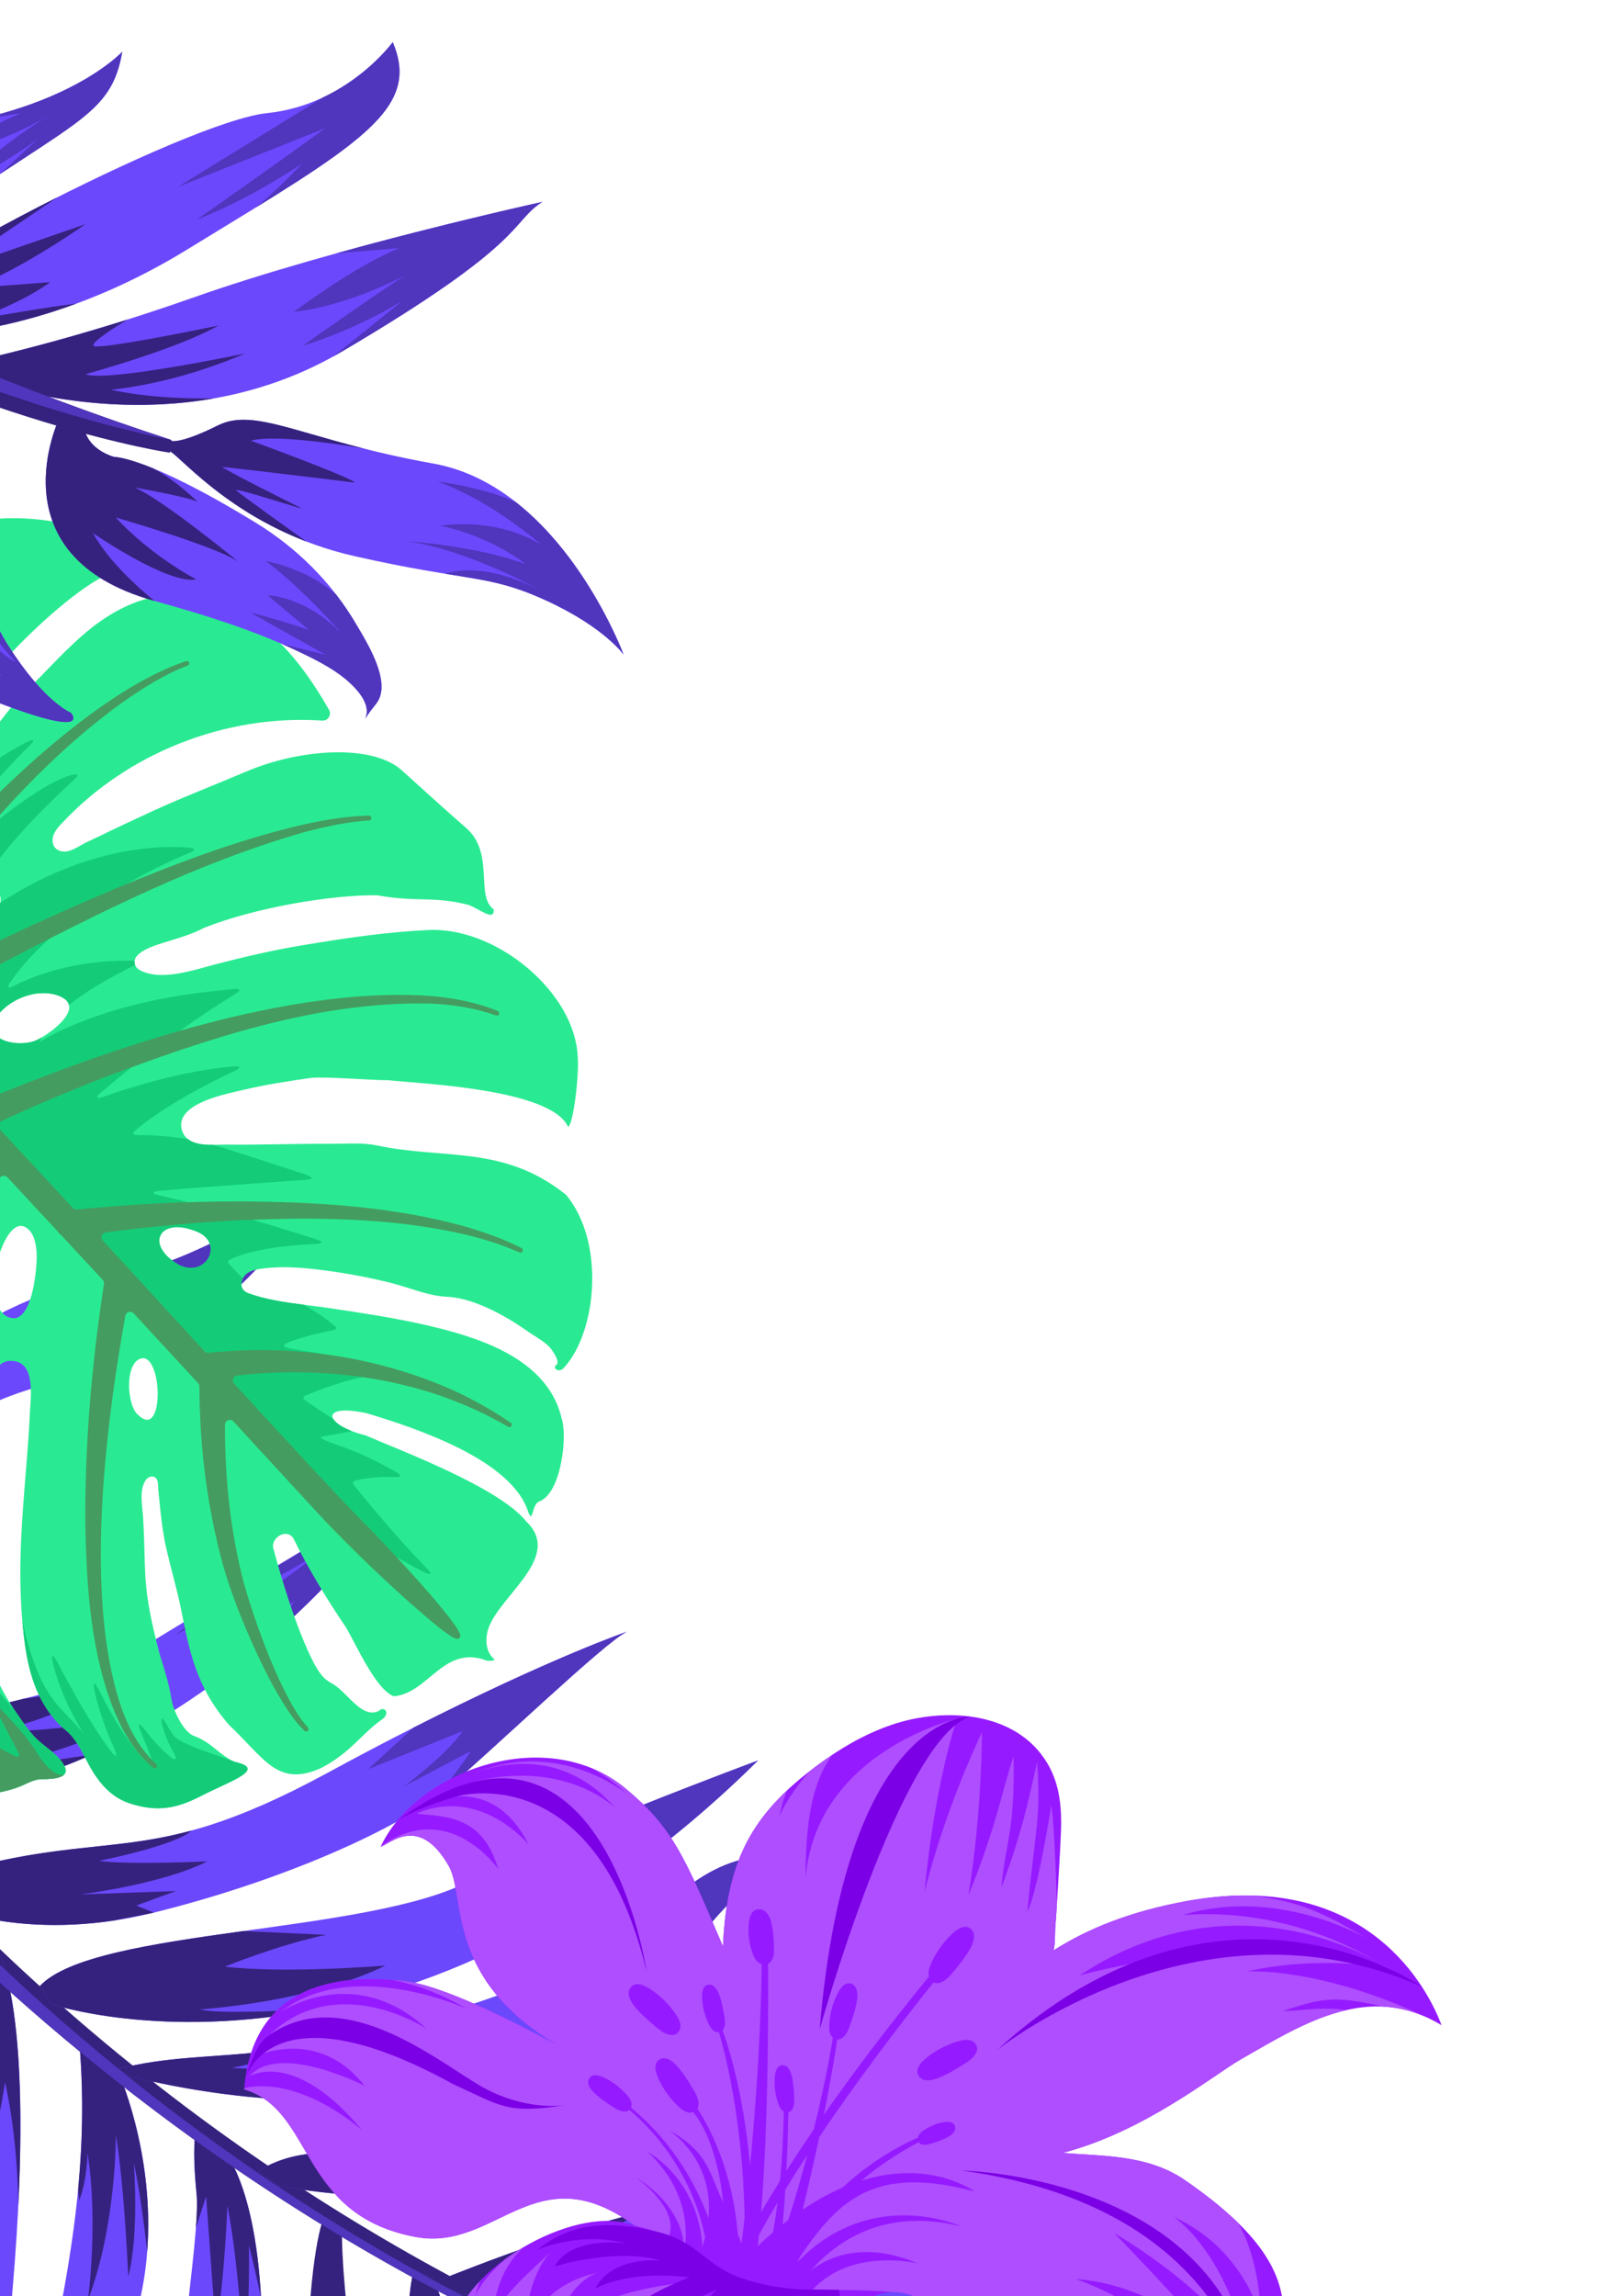 <svg width="345" height="489" viewBox="0 0 345 489" fill="none" xmlns="http://www.w3.org/2000/svg">
<g clip-path="url(#clip0_5604_1751)">
<path d="M193.319 523.538C193.319 523.538 215.214 513.713 236.901 510.074C258.589 506.435 279.371 508.191 279.371 508.191C279.371 508.191 267.735 512.039 260.498 516.4C250.549 522.393 228.116 524.303 208.513 523.969C201.095 524.079 195.207 524.147 195.207 524.147L193.319 523.538Z" fill="#6C48FC"/>
<path d="M73.7 531.69C70.851 525.53 70.281 520.66 70.281 520.66C69.73 521.95 69.607 525.988 70.084 531.49L70.081 531.5C70.745 539.033 72.54 549.301 75.937 558.975C66.764 537.92 67.086 529.149 65.897 511.586C64.825 495.655 66.819 478.669 68.569 473.363C69.833 473.101 71.634 474.694 72.862 474.506C72.428 485.598 77.142 523.43 83.201 544.089C79.293 532.698 72.122 507.581 72.419 500.402C70.835 504.544 71.443 513.704 72.76 521.984C73.68 527.829 74.953 533.235 76.054 536.116C75.134 534.602 74.36 533.118 73.704 531.697L73.7 531.69Z" fill="#35227E"/>
<path d="M221.036 528.003C221.036 528.003 69.552 511.922 -44.87 365.478C-61.209 343.95 -120.116 230.741 -120.116 230.741L-125.085 230.252L-128.777 232.52C-128.777 232.52 -86.059 322.316 -50.592 368.105C-15.126 413.893 78.638 508.868 221.246 530.402" fill="#35227E"/>
<path d="M47.109 457.34C47.109 457.34 55.252 464.564 55.825 495.408C56.553 534.652 50.601 536.13 50.081 549.629C49.562 563.129 61.259 596.4 61.259 596.4C61.259 596.4 38.377 574.594 37.052 543.249C35.727 511.904 42.845 476.987 41.858 467.153C40.871 457.319 41.676 453.564 41.676 453.564L47.109 457.34Z" fill="#6C48FC"/>
<path d="M47.109 457.341C47.109 457.341 54.182 463.627 55.606 489.464C54.762 485.463 53.776 481.022 52.996 478.189C52.996 478.189 53.341 489.421 52.033 504.841C52.033 504.841 51.109 483.35 48.424 469.661C48.424 469.661 47.923 484.585 45.975 496.341L43.896 467.719L41.721 474.41C41.952 471.34 42.029 468.861 41.858 467.153C40.871 457.32 41.676 453.564 41.676 453.564L47.109 457.341Z" fill="#35227E"/>
<path d="M-49.662 363.489C-49.662 363.489 -30.535 320.959 -10.065 304.187C10.406 287.415 34.864 301.304 67.687 253.937C61.983 253.854 41.466 270.005 22.284 272.117C3.102 274.23 -42.196 299.702 -47.475 332.182L-52.623 359.012L-49.662 363.489Z" fill="#6C48FC"/>
<path d="M22.284 272.117C41.467 270.005 61.983 253.854 67.688 253.937C52.641 275.649 39.354 284.488 27.402 289.311C31.501 286.856 35.86 283.864 37.483 281.428C37.483 281.428 28.523 285.932 18.186 286.837C29.08 280.144 35.046 277.632 38.613 274.209C38.613 274.209 29.299 277.787 18.888 277.847C18.888 277.847 29.822 273.277 33.157 270.859C33.157 270.859 21.439 272.061 8.365 275.982C13.684 273.867 18.494 272.534 22.284 272.117Z" fill="#5035BD"/>
<path d="M-13.521 291.311C-25.431 302.034 -39.224 323.108 -39.224 323.108C-30.015 309.037 -16.731 303.497 -16.731 303.497C-25.465 310.85 -32.17 323.554 -31.803 322.884C-31.552 322.424 -26.144 319.513 -22.772 317.73C-37.805 337.129 -49.662 363.489 -49.662 363.489L-52.623 359.012L-47.475 332.183C-45.657 321 -39.096 310.647 -30.49 301.794L-34.643 308.446C-28.844 299.928 -13.521 291.311 -13.521 291.311Z" fill="#35227E"/>
<path d="M-38.741 379.364C-14.545 361.738 9.047 364.107 23.661 354.916C38.275 345.725 92.57 313.388 92.57 313.388C92.57 313.388 77.534 327.084 68.16 338.821C12.995 394.799 -36.058 382.08 -36.058 382.08L-38.741 379.364Z" fill="#6C48FC"/>
<path d="M68.16 338.821C65.009 342.018 61.879 344.981 58.776 347.745L62.674 340.977L48.527 351.78L61.453 339.17L45.037 347.623L68.124 330.722L37.169 348.311L47.195 340.562C67.782 328.151 92.57 313.387 92.57 313.387C92.57 313.387 77.535 327.084 68.16 338.821Z" fill="#5035BD"/>
<path d="M-36.058 382.08L-38.741 379.364C-23.094 367.966 -7.704 364.929 5.173 361.721C13.69 360.664 23.388 358.444 23.388 358.444C13.816 365.659 -0.384 368.573 -0.384 368.573C7.74 369.108 26.408 366.228 26.408 366.228C20.272 371.413 0.476 375.966 0.476 375.966C5.492 375.756 13.414 374.614 19.663 373.605C-12.816 388.105 -36.058 382.08 -36.058 382.08Z" fill="#35227E"/>
<path d="M-13.907 405.143C-13.907 405.143 4.467 414.305 32.764 407.295C61.061 400.284 85.307 389.093 94.817 381.175C104.328 373.257 128.898 349.567 133.533 347.461C133.533 347.461 110.692 355.279 69.836 377.484C28.981 399.69 23.397 387.707 -16.832 400.864" fill="#6C48FC"/>
<path d="M94.818 381.175C94.185 381.702 93.483 382.244 92.723 382.797C95.472 379.551 98.289 375.99 100.305 372.864L86.103 380.378C86.103 380.378 95.676 373.164 98.471 368.668L78.431 376.732C78.431 376.732 83.335 372.224 88.058 367.897C117.418 352.979 133.533 347.461 133.533 347.461C128.898 349.567 104.329 373.257 94.818 381.175Z" fill="#5035BD"/>
<path d="M-13.907 405.143L-16.832 400.864C11.378 391.638 22.553 394.772 40.798 389.813L40.8 389.813C37.468 393.024 21.064 396.273 21.064 396.273C27.838 397.167 44.139 396.379 44.139 396.379C34.574 401.255 17.119 403.42 17.119 403.42L37.464 402.703L29.018 405.78L32.764 407.295L23.935 409.026C0.709 412.418 -13.907 405.143 -13.907 405.143Z" fill="#35227E"/>
<path d="M10.918 426.778C10.918 426.778 83.964 451.497 161.441 374.887C161.441 374.887 116.342 391.65 100.461 400.318C78.99 412.037 19.981 410.528 8.469 422.948L10.918 426.778Z" fill="#6C48FC"/>
<path d="M117.008 409.138L131.828 397.636L111.509 406.641L131.183 392.693L115.163 399.094L130.209 388.849L105.248 399.962L119.21 391.607L119.212 391.606C138.201 383.525 161.441 374.887 161.441 374.887C146.288 389.87 131.308 400.964 117.008 409.138Z" fill="#5035BD"/>
<path d="M10.918 426.778L8.469 422.948C14.337 416.617 32.544 413.905 51.83 411.216L69.421 412.023C59.09 414.203 47.907 418.795 47.907 418.795C60.584 420.343 82.091 418.567 82.091 418.567C65.969 426.462 42.645 427.896 42.645 427.896C46.016 428.865 59.792 428.268 68.08 427.8C34.047 434.604 10.918 426.778 10.918 426.778Z" fill="#35227E"/>
<path d="M28.143 442.206C28.143 442.206 73.714 455.012 112.396 440.362C151.077 425.712 144.132 404.637 173.597 393.981C169.704 395.389 164.649 394.724 160.573 395.42C153.345 396.654 148.151 400.109 142.812 404.777C137.665 409.277 131.837 413.023 125.82 416.244C113.69 422.737 100.534 427.103 87.309 430.755C77.153 433.559 66.79 435.608 56.332 436.877C45.801 438.154 35.249 437.861 24.947 440.657L28.143 442.206Z" fill="#6C48FC"/>
<path d="M172.547 394.301C172.573 394.316 172.599 394.33 172.624 394.345C156.147 400.605 151.395 410.245 142.789 420.067L146.803 410.868C146.803 410.868 142.151 418.202 136.79 421.435C136.79 421.435 142.724 412.838 144.886 408.398C144.886 408.398 135.139 418.667 128.495 420.386C128.495 420.386 135.701 413.763 138.625 408.166C140.061 407.084 141.462 405.958 142.812 404.777C148.151 400.11 153.345 396.654 160.573 395.42C164.293 394.786 168.824 395.279 172.547 394.301Z" fill="#5035BD"/>
<path d="M71.319 434.508L78.597 434.072L49.472 440.341C66.281 441.606 103.422 437.428 103.422 437.428C96.85 441.297 68.553 444.624 68.553 444.624C84.078 445.922 102.317 442.892 102.317 442.892C102.317 442.892 98.337 444.171 93.047 445.527C59.997 451.154 28.143 442.206 28.143 442.206L24.948 440.657C35.249 437.861 45.801 438.155 56.332 436.877C61.354 436.268 66.353 435.474 71.319 434.508Z" fill="#35227E"/>
<path d="M59.304 465.352C59.304 465.352 128.829 482.511 205.97 424.744C205.97 424.744 184.776 425.464 168.697 432.823C155.321 438.945 141.46 444.12 127.401 448.431C116.599 451.744 105.579 454.363 94.412 456.098C88.787 456.972 83.127 457.623 77.448 458.036C72.08 458.425 66.567 458.048 61.361 459.522C59.144 460.149 57.013 461.064 55.07 462.309L59.304 465.352Z" fill="#6C48FC"/>
<path d="M167.86 448.027L184.654 435.316L164.656 444.845L180.031 433.595L164.147 439.023L172.179 431.363C187.67 425.37 205.97 424.744 205.97 424.744C192.95 434.494 180.149 442.103 167.86 448.027Z" fill="#5035BD"/>
<path d="M59.304 465.352L55.07 462.309C57.013 461.064 59.144 460.149 61.361 459.522C66.567 458.048 72.081 458.426 77.449 458.036C83.126 457.624 88.787 456.972 94.412 456.098C99.439 455.317 104.434 454.347 109.395 453.226C104.592 455.791 95.484 459.623 81.505 461.453C81.505 461.453 102.469 460.575 105.341 459.367C105.341 459.367 93.256 466.483 79.844 464.68C79.844 464.68 91.598 467.478 111.281 464.055C111.281 464.055 107.227 465.479 101.838 466.901C75.889 469.44 59.304 465.352 59.304 465.352Z" fill="#35227E"/>
<path d="M92.619 485.954C92.619 485.954 128.591 471.155 146.101 469.355C163.611 467.553 171.344 464.797 188.773 468.414C206.203 472.032 215.218 475.057 231.103 470.967C231.103 470.967 226.898 478.796 193.32 480.899C193.32 480.899 154.667 480.361 123.147 486.996C118 487.301 109.515 489.048 98.347 488.538L92.619 485.954Z" fill="#6C48FC"/>
<path d="M228.139 473.47C224.031 475.951 214.551 479.569 193.319 480.898L179.356 479.232L193.967 476.165L175.784 475.806L198.612 473.809L177.94 470.34L192.047 469.106C207.394 472.392 216.243 474.793 231.103 470.967L228.139 473.47Z" fill="#5035BD"/>
<path d="M136.595 471.081C133.727 472.722 126.985 476.384 119.098 479.311C119.098 479.311 134.842 478.25 142.831 477.235L114.153 484.742L142.558 481.407C142.558 481.407 136.812 483.527 131.492 485.425C128.676 485.898 125.885 486.419 123.147 486.996C118 487.3 109.515 489.048 98.347 488.537L92.619 485.954C92.619 485.954 118.087 475.476 136.595 471.081Z" fill="#35227E"/>
<path d="M236.552 476.361C230.558 479.473 224.619 482.74 218.552 485.706C214.036 487.914 209.091 490.595 204.125 491.631C197.236 493.068 179.713 498.428 168.104 498.594C156.495 498.759 143.149 499.289 138.416 498.64C133.683 497.991 120.199 497.763 120.199 497.763L116.874 496.486C116.874 496.486 121.637 496.371 141.077 492.606C156.261 489.665 165.236 492.27 180.39 489.458C197.045 486.368 201.861 485.05 218.449 481.616C218.437 481.622 236.564 476.355 236.552 476.361Z" fill="#6C48FC"/>
<path d="M218.552 485.706C214.717 487.581 210.574 489.787 206.371 491.047L213.435 486.791L196.315 490.84L211.795 484.809L200.605 486.426L204.221 484.638C208.188 483.781 212.58 482.831 218.449 481.616C218.437 481.622 236.564 476.355 236.552 476.362C230.559 479.474 224.62 482.74 218.552 485.706Z" fill="#5035BD"/>
<path d="M118.152 496.387C120.584 496.149 126.957 495.341 141.076 492.606C149.501 490.974 156.014 491.049 162.73 490.96C158.171 491.592 149.915 492.816 143.886 494.15C143.886 494.15 165.835 492.338 173.229 494.242C173.229 494.242 148.282 498.232 137.463 497.265C137.463 497.265 144.671 498.448 158.389 498.78C149.832 498.961 141.853 499.111 138.416 498.64C133.683 497.991 120.199 497.762 120.199 497.762L118.149 496.401L118.152 496.387Z" fill="#35227E"/>
<path d="M263.962 486.96C257.968 490.072 252.029 493.338 245.961 496.304C241.445 498.512 236.501 501.193 231.535 502.229C224.646 503.667 207.122 509.027 195.513 509.192C183.905 509.357 170.559 509.887 165.826 509.238C161.092 508.589 147.609 508.361 147.609 508.361L144.284 507.084C144.284 507.084 149.046 506.969 168.487 503.205C183.671 500.263 198.98 499.54 214.133 496.728C230.788 493.638 247.411 490.375 263.999 486.941C263.986 486.947 263.974 486.953 263.962 486.96Z" fill="#6C48FC"/>
<path d="M237.36 492.299C246.249 490.56 255.129 488.777 263.999 486.941C263.986 486.946 263.974 486.953 263.962 486.959C257.968 490.072 252.029 493.339 245.962 496.304C244.402 497.067 242.789 497.883 241.143 498.672L242.743 496.708L231.468 499.031L240.826 494.599L227.67 496.927L237.36 492.299Z" fill="#5035BD"/>
<path d="M174.996 504.716C174.996 504.716 185.911 505.568 184.962 505.651C184.013 505.734 178.592 507.909 177.621 507.993C183.638 508.743 195.513 509.192 195.513 509.192C183.905 509.357 170.559 509.887 165.825 509.239C161.093 508.59 147.609 508.361 147.609 508.361L144.284 507.084C144.284 507.084 149.046 506.969 168.486 503.205L189.185 501.677L174.996 504.716Z" fill="#35227E"/>
<path d="M209.359 639.937C209.359 639.937 157.002 621.126 132.931 584.941C108.86 548.755 102.854 542.827 95.828 501.768C93.752 489.638 94.574 489.695 91.906 485.096L88.127 483.297C88.127 483.297 80.312 511.095 103.089 565.611C125.867 620.127 180.336 632.333 180.336 632.333L209.359 639.937Z" fill="#6C48FC"/>
<path d="M88.127 483.297L91.906 485.096C94.574 489.696 93.752 489.638 95.828 501.768C97.098 509.195 98.337 515.469 99.654 520.984C97.026 515.49 94.833 511.836 94.833 511.836C95.507 523.256 99.061 539.419 99.061 539.419L91.84 517.518L91.57 531.485C83.569 499.522 88.127 483.297 88.127 483.297Z" fill="#35227E"/>
<path d="M16.791 433.742L24.948 440.657C24.948 440.657 36.803 466.291 28.795 493.644C20.787 520.997 7.799 540.778 16.35 582.145C16.35 582.145 1.283 561.459 5.006 533.024C8.73 504.589 20.465 472.715 16.791 433.742Z" fill="#6C48FC"/>
<path d="M24.947 440.657C24.947 440.657 32.983 458.057 31.342 479.478C30.808 474.6 29.846 466.939 28.487 460.458C28.487 460.458 29.71 475.656 27.321 484.793C27.229 483.738 26.578 466.577 24.682 454.626C24.682 454.626 24.788 474.067 18.724 489.797C18.724 489.797 20.995 473.23 18.639 458.45C18.639 458.45 18.605 464.135 16.867 468.567L16.651 466.097C17.618 455.853 17.861 445.101 16.79 433.742L24.947 440.657Z" fill="#35227E"/>
<path d="M-0.672 415.017C-0.672 415.017 7.802 426.951 2.729 486.916C-2.344 546.882 4.146 568.517 4.146 568.517C4.146 568.517 -13.211 541.585 -18.046 492.918C-22.88 444.249 -1.674 421.871 -4.512 415.663L-0.672 415.017Z" fill="#6C48FC"/>
<path d="M-4.512 415.664L-0.672 415.017C-0.672 415.017 6.125 424.599 3.898 469.684C3.703 454.058 1.061 443.407 1.061 443.407C-0.373 453.736 -3.606 462.947 -3.606 462.947L-4.094 436.312L-10.871 469.003C-11.032 455.412 -10.869 441.9 -10.869 441.9C-12.809 446.264 -15.878 455.683 -17.522 460.868C-13.685 433.966 -2.392 420.3 -4.512 415.664Z" fill="#35227E"/>
<path d="M-19.308 401.605C-19.308 401.605 -18.614 427.805 -36.578 457.144C-54.542 486.483 -50.104 558.268 -46.596 561.365C-46.596 561.365 -64.462 527.763 -56.59 472.786C-48.717 417.809 -22.822 398.536 -22.822 398.536L-19.308 401.605Z" fill="#6C48FC"/>
<path d="M216.525 528.682L217.165 529.42C213.29 528.901 209.459 528.328 205.663 527.713C71.804 501.913 -16.435 412.203 -50.593 368.105C-86.059 322.316 -128.778 232.521 -128.778 232.521L-125.085 230.253C-13.554 506.225 216.525 528.682 216.525 528.682Z" fill="#5035BD"/>
</g>
<path d="M-49.66 249.948C-49.415 250.085 -49.145 250.174 -48.863 250.196C-47.096 250.331 -45.481 247.943 -44.525 246.735C-43.549 245.5 -42.722 244.164 -41.774 242.911C-40.79 241.611 -39.79 240.282 -39.269 238.737C-38.748 237.192 -38.781 235.366 -39.758 234.061C-40.773 232.707 -42.213 231.931 -43.665 232.936C-45.907 234.488 -47.892 237.14 -49.251 239.476C-50.576 241.751 -51.404 244.387 -51.165 247.008C-51.101 247.72 -50.952 248.44 -50.578 249.049C-50.353 249.417 -50.034 249.738 -49.66 249.948ZM4.049 280.396C7.268 278.532 7.955 269.069 7.797 266.719C7.681 264.993 7.332 262.886 5.937 261.694C3.398 259.523 1.28 263.464 0.444 265.509C-1.055 269.172 -2.017 273.287 -0.864 277.073C-0.459 278.403 0.276 279.733 1.519 280.357C2.499 280.849 3.336 280.809 4.049 280.396ZM29.436 301.319C34.892 306.65 34.681 289.362 30.473 289.22C26.444 289.502 26.91 299.387 29.436 301.319ZM38.186 269.408C44.147 272.26 48.065 264.183 41.34 262.062C33.88 259.242 30.73 265.156 38.186 269.408ZM4.453 222.158C5.421 222.145 6.37 222.006 7.184 221.74C9.745 220.901 18.365 214.859 13.038 212.284C8.712 210.191 2.574 212.401 -0.305 215.975C-3.677 220.163 0.535 222.205 4.453 222.158ZM0.096 191.047C-2.126 184.234 -15.734 190.809 -15.804 196.57C-13.926 204.663 0.952 197.264 0.096 191.047ZM-107.514 331.992C-109.481 327.614 -111.715 322.744 -112.087 317.89C-112.51 312.358 -109.772 306.658 -107.426 301.828C-103.483 293.707 -99.089 285.81 -94.394 278.1C-92.136 274.39 -89.807 270.725 -87.539 267.026C-86.368 265.116 -85.199 263.204 -84.038 261.288C-83.122 259.775 -81.194 257.629 -80.817 255.913C-79.63 250.496 -84.563 254.734 -86.307 256.402C-90.842 260.738 -94.832 265.671 -98.773 270.54C-101.623 274.059 -105.01 277.406 -106.89 281.586C-108.802 285.838 -109.827 290.421 -111.667 294.702C-113.183 298.23 -114.914 301.639 -116.236 305.254C-117.742 308.427 -117.093 315.864 -120.618 317.006C-121.479 317.129 -121.149 316.391 -121.314 315.9C-121.477 315.408 -122.009 314.958 -125.203 312.337C-127.097 310.784 -128.725 308.566 -130.225 306.642C-131.711 304.737 -133.082 302.74 -134.294 300.65C-136.51 296.828 -138.2 292.675 -139.021 288.324C-140.822 278.77 -137.873 269.674 -132.053 262.055C-128.345 257.2 -123.584 253.339 -118.925 249.441C-114.479 245.721 -109.932 242.124 -105.401 238.509C-102.994 236.589 -100.586 234.667 -98.22 232.696C-92.879 229.158 -95.839 223.838 -102.642 226.554C-113.038 230.611 -121.706 238.575 -130.28 248.052C-135.276 252.801 -142.524 262.997 -143.547 264.43C-145.672 267.43 -148.295 272.111 -148.788 265.494C-151.122 260.233 -151.856 254.49 -152.425 248.816C-152.687 246.195 -153.043 243.614 -152.843 240.978C-152.662 238.589 -152.198 236.228 -151.597 233.911C-150.454 229.498 -148.761 225.26 -147.483 220.889C-146.578 217.793 -145.557 214.009 -146.989 210.91C-147.002 210.883 -147.014 210.857 -147.026 210.831C-147.928 208.211 -148.543 205.631 -147.273 200.349C-146.004 195.067 -141.623 191.177 -137.118 187.328C-132.615 183.479 -123.893 173.857 -120.986 171.195C-113.803 164.847 -103.759 164.443 -94.861 166.704C-89.091 168.169 -83.585 170.617 -78.561 173.802C-73.506 177.008 -69.482 181.24 -64.872 184.965C-61.434 187.743 -59.794 189.208 -56.13 191.651C-53.945 193.107 -51.395 192.743 -50.383 190.276C-49.901 188.871 -50.569 188.168 -51.387 187.045C-55.146 181.879 -58.843 176.664 -62.215 171.235C-65.169 166.479 -68.742 161.238 -70.032 155.719C-71.775 148.26 -69.964 138.839 -64.157 133.509C-59.176 128.937 -55.261 123.357 -50.195 118.853C-45.414 114.602 -39.667 111.038 -33.089 110.886C-30.032 110.815 -25.673 112.296 -22.477 111.32C-21.679 111.076 -21.423 111.419 -21.904 112.102C-25.628 117.389 -37.045 133.912 -36.675 142.493C-32.715 156.412 -21.399 123.638 -19.603 120.177C-13.722 108.071 9.287 108.851 19.87 113.461C24.005 115.058 26.79 118.497 27.772 119.316C27.965 119.476 28.16 119.589 28.349 119.668C28.756 119.836 28.761 120.417 28.361 120.601C27.604 120.949 26.487 121.372 24.865 121.814C16.97 122.447 -15.125 153.617 -9.572 160.59C-5.131 162.358 1.398 151.057 4.597 148.062C9.681 143.3 14.205 137.822 19.73 133.523C24 130.202 28.969 127.605 34.329 126.885C42.397 125.802 50.602 129.129 56.842 134.356C62.333 138.957 66.492 144.913 70.067 151.147C70.676 152.21 69.852 153.533 68.629 153.45C48.099 152.067 27.07 160.328 13.069 175.431C12.419 176.132 11.771 176.868 11.425 177.759C11.08 178.651 11.092 179.74 11.693 180.483C12.35 181.294 13.547 181.493 14.559 181.24C15.959 180.89 17.267 179.89 18.582 179.289C20.188 178.555 21.77 177.759 23.366 177C26.555 175.481 29.751 173.978 32.964 172.51C39.406 169.568 45.998 167.052 52.504 164.276C63.364 159.642 78.571 158.312 85.221 163.742C86.244 164.603 94.474 172.178 99.183 176.231C105.455 181.61 101.147 190.765 105.119 193.634C105.424 196.407 101.996 193.485 99.757 192.692C92.127 190.754 88.966 192.196 80.265 190.645C70.51 190.54 54.276 193.275 43.413 197.605C40.562 199.129 37.456 199.91 34.396 200.884C32.723 201.417 27.724 202.971 28.788 205.54C28.984 206.013 29.377 206.379 29.83 206.619C34.36 209.023 41.417 206.514 45.964 205.331C52.038 203.752 57.992 202.369 64.174 201.333C74.206 199.653 82.64 198.424 91.976 198.015C106.46 197.875 122.334 211.61 123.014 224.794C123.431 228.695 122.044 239.751 120.967 239.944C117.332 231.93 90.111 230.804 82.641 230.034C78.546 230.035 69.702 229.216 66.18 229.544C61.37 230.236 56.568 230.962 51.836 232.089C48.319 232.927 37.881 234.842 38.612 240.065C38.685 240.588 38.853 241.096 39.121 241.552C40.796 244.404 45.395 243.715 48.211 243.745C51.88 243.785 55.55 243.725 59.218 243.67C63.025 243.614 66.832 243.549 70.64 243.566C73.705 243.581 77.211 243.279 80.225 243.917C94.763 246.994 107.208 243.762 120.557 254.437C128.905 264.525 127.102 283.471 120.188 291.168C119.436 292.057 118.773 291.867 118.332 291.525C118.057 291.31 118.126 290.903 118.422 290.717C118.996 290.355 118.869 289.357 117.404 287.319C116.352 285.856 113.906 284.595 112.435 283.556C110.7 282.331 108.913 281.175 107.051 280.153C103.505 278.207 99.23 276.332 95.125 276.143C91.062 275.955 86.986 274.109 82.996 273.13C78.536 272.035 74.016 271.181 69.464 270.573C65.205 270.003 60.739 269.581 56.446 270.076C54.596 270.29 52.362 270.55 51.585 272.541C51.381 273.064 51.316 273.661 51.523 274.182C51.759 274.777 52.318 275.195 52.919 275.412C58.301 277.356 64.732 277.753 70.377 278.599C77.1 279.607 83.836 280.604 90.468 282.12C101.126 284.557 115.26 288.751 119.137 300.366C119.345 300.989 119.517 301.623 119.657 302.264C120.818 305.686 119.608 317.859 114.905 319.707C113.223 320.214 113.545 324.574 112.531 322.083C109.114 310.885 88.636 304.132 78.26 300.994C67.915 298.676 68.825 303.426 77.85 305.662C84.676 308.659 106.286 316.678 112.08 324.008C120.343 331.887 104.989 340.576 103.728 347.838C102.991 351.851 105.325 353.366 105.325 353.366C105.325 353.366 105.325 353.775 103.728 353.652C94.462 350.099 91.368 360.544 83.869 361.229C80.015 359.776 75.935 350.344 73.632 346.487C69.658 340.624 65.425 333.689 62.7 328.019C61.479 325.068 57.247 327.388 58.319 330.108C59.909 336.074 63.203 347.114 66.794 354.062C69.129 358.361 69.947 357.788 71.79 359.221C74.668 361.492 77.314 365.854 80.634 364.38C81.79 363.163 83.172 364.739 81.494 366.059C77.295 368.897 74.65 373.271 68.473 376.459C59.092 380.777 56.246 374.319 48.778 367.329C41.738 359.236 40.307 351.508 38.541 342.597C37.666 338.344 36.434 334.168 35.456 329.939C34.823 327.203 34.451 324.415 34.15 321.625C33.995 320.192 33.86 318.757 33.719 317.322C33.621 316.333 33.853 314.667 32.578 314.453C31.984 314.354 31.401 314.671 31.058 315.165C29.547 317.344 30.333 320.703 30.475 323.147C31.192 335.545 30.078 337.442 34.036 352.342C36.862 361.227 36.166 361.105 36.903 363.397C37.64 365.69 39.483 369.089 41.408 369.703C45.171 371.101 46.873 373.901 50.007 375.19C56.936 376.725 49.203 379.201 43.005 382.355C37.886 385.017 33.669 386.041 27.526 383.993C23.046 382.5 20.405 378.738 18.37 374.746C17.444 372.929 16.495 371.118 15.157 369.563C14.321 368.592 13.238 367.908 12.364 366.962C11.396 365.913 10.521 364.78 9.749 363.581C6.847 359.075 5.715 353.764 5.093 348.511C4.446 343.035 4.24 337.551 4.358 332.02C4.572 321.986 5.768 312.03 6.315 302.019C6.319 298.623 8.134 289.73 2.248 289.795C-1.592 289.837 -2.037 295.085 -2.715 297.865C-3.767 302.177 -4.379 306.586 -4.777 311.002C-5.325 317.098 -4.73 322.831 -4.411 328.879C-3.921 338.158 -4.515 347.895 -0.996 356.688C0.148 359.544 1.736 362.192 3.481 364.718C4.807 366.637 6.12 368.665 7.796 370.3C9.642 372.101 12.813 373.895 13.843 376.351C14.959 379.013 9.971 378.869 8.568 378.875C5.661 379.244 5.252 380.718 -0.726 381.782C-25.465 382.428 -33.423 362.349 -32.459 341.614C-33.823 326.567 -33.006 306.372 -30.534 291.372C-30.296 288.815 -27.208 282.306 -30.97 280.854C-31.95 280.476 -33.062 280.736 -33.857 281.424C-37.049 284.184 -37.133 289.832 -38.274 293.625C-40.816 302.074 -41.577 311.062 -43.103 319.709C-44.108 325.412 -43.654 331.221 -42.533 336.864C-41.301 343.06 -40.432 349.448 -39.666 355.766C-39.365 358.255 -39.435 361.109 -38.626 363.488C-38.075 365.105 -37.155 366.572 -36.516 368.153C-35.867 369.763 -35.537 371.682 -37.864 371.669C-45.027 369.371 -52.512 368.562 -62.801 363.111C-65.438 361.713 -67.674 359.759 -69.152 357.137C-70.476 354.787 -71.109 351.96 -71.726 349.349C-72.981 344.035 -73.482 338.545 -73.224 333.091C-72.99 328.16 -71.918 323.377 -70.99 318.561C-68.45 305.407 -65.599 298.104 -60.877 284.289C-59.715 280.887 -58.155 277.619 -57.049 274.203C-56.598 272.811 -55.844 269.814 -58.092 269.55C-58.636 269.487 -59.191 269.635 -59.649 269.935C-60.571 270.539 -61.062 271.5 -61.538 272.44C-64.029 277.355 -66.536 282.262 -69.01 287.185C-70.11 289.373 -70.921 291.811 -71.909 294.083C-73.007 296.606 -74.09 299.137 -75.156 301.674C-77.351 306.898 -79.139 312.395 -79.3 318.06C-79.393 321.32 -78.941 324.565 -78.996 327.825C-79.052 331.12 -79.081 334.371 -78.895 337.673C-78.528 344.201 -77.865 350.818 -76.271 357.173C-86.35 352.823 -101.983 346.686 -107.514 331.992Z" fill="#29EA92"/>
<path d="M-32.459 341.614C-32.657 339.429 -32.808 337.133 -32.916 334.763C-32.862 335.46 -31.394 354.224 -27.408 360.755C-23.346 367.409 -22.835 367.59 -22.835 367.59C-22.835 367.59 -27.615 358.995 -28.306 346.589C-28.445 344.082 -27.952 344.005 -27.297 346.429C-25.679 352.415 -23.294 357.953 -21.133 362.275C-19.158 366.226 -18.724 366.048 -20.186 361.88C-21.48 358.188 -22.547 353.923 -22.44 350.076C-22.397 348.501 -21.974 348.427 -21.439 349.909C-18.477 358.107 -16.811 364.386 -6.735 371.057C-5.704 371.74 -5.386 371.436 -6.006 370.365C-8.857 365.432 -10.525 360.379 -11.416 357.052C-11.994 354.898 -11.562 354.722 -10.471 356.668C-9.26 358.825 -7.533 361.673 -5.57 364.221C-3.661 366.698 -3.273 366.448 -4.704 363.667C-10.107 353.173 -11.507 348.222 -11.164 340.747C-11.081 338.929 -10.624 338.88 -10.152 340.638C-7.777 349.491 -4.141 356.184 3.156 364.241C3.158 364.243 3.159 364.244 3.161 364.246C3.267 364.403 3.372 364.561 3.481 364.718C4.806 366.637 6.12 368.666 7.797 370.3C9.643 372.101 12.813 373.895 13.843 376.351C14.959 379.013 9.971 378.869 8.568 378.875C5.661 379.243 5.252 380.718 -0.726 381.782C-25.465 382.428 -33.423 362.349 -32.459 341.614Z" fill="#14CC78"/>
<path d="M15.157 369.563C14.322 368.592 13.238 367.908 12.364 366.962C11.397 365.914 10.521 364.78 9.749 363.581C6.847 359.075 5.714 353.764 5.093 348.511C4.96 347.379 4.849 346.246 4.752 345.113C4.865 345.686 6.411 353.362 9.322 358.767C12.346 364.384 15.976 366.285 18.309 370.001C14.06 363.416 12.155 357.783 11.316 354.4C10.775 352.216 11.219 352.048 12.271 354.038C15.724 360.567 19.572 367.517 23.269 372.48C24.836 374.582 25.234 374.352 24.154 371.964C22.06 367.335 20.861 363.233 20.197 360.411C19.649 358.077 20.088 357.919 21.159 360.063C23.356 364.463 27.385 371.762 31.576 375.461C32.434 376.22 32.798 375.967 32.4 374.894C31.66 372.891 30.792 370.756 30.018 368.913C29.159 366.87 29.555 366.638 30.9 368.399C32.387 370.346 34.299 372.556 36.332 374.152C37.379 374.974 37.745 374.654 37.095 373.493C34.713 369.244 34.383 366.545 34.383 366.545C34.192 364.282 36.395 369.25 37.289 369.914C38.618 370.901 40.144 371.583 41.675 372.191C44.425 373.282 47.27 374.064 50.006 375.19C56.936 376.725 49.203 379.201 43.005 382.355C37.886 385.017 33.669 386.041 27.527 383.993C23.046 382.5 20.405 378.738 18.37 374.745C17.444 372.929 16.495 371.118 15.157 369.563Z" fill="#14CC78"/>
<path d="M38.186 269.408C44.146 272.26 48.064 264.183 41.34 262.062C33.88 259.242 30.73 265.156 38.186 269.408ZM31.617 277.992C24.761 270.331 5.14 247.894 1.395 244.149C-2.35 240.404 -27.559 213.184 -35.481 204.859C-41.787 198.233 -47.963 191.779 -50.224 189.419C-50.214 188.533 -50.754 187.914 -51.387 187.044C-55.146 181.879 -58.843 176.664 -62.215 171.235C-65.17 166.478 -68.743 161.238 -70.032 155.718C-70.35 154.359 -70.548 152.935 -70.627 151.482C-69.522 145.223 -66.341 140.52 -64.332 138.069C-63.503 137.057 -63.093 137.269 -63.442 138.53C-64.533 142.471 -65.707 151.11 -60.238 162.669C-60.238 162.669 -62.685 141.39 -59.83 142.645C-58.679 143.211 -61.8 148.911 -56.238 159.123C-55.735 160.046 -55.292 159.931 -55.272 158.88C-55.126 151.148 -54.989 147.753 -51.498 142.484C-50.667 141.231 -50.272 141.393 -50.563 142.868C-51.507 147.645 -51.343 153.727 -50.984 158.355C-50.753 161.348 -50.296 161.353 -49.962 158.37C-49.591 155.058 -48.778 151.006 -47.051 147.246C-46.355 145.732 -45.908 145.855 -46.072 147.513C-46.698 153.835 -45.689 163.41 -45.107 168.063C-44.927 169.501 -44.471 169.531 -44.1 168.13C-43.346 165.277 -41.906 160.569 -39.677 156.195C-38.699 154.277 -38.292 154.422 -38.713 156.533C-40.429 165.133 -39.131 177.742 -39.131 177.742C-39.131 177.742 -40.228 164.078 -22.441 147.017C-20.093 144.764 -19.751 145.069 -21.673 147.695C-27.77 156.027 -31.228 164.589 -32.797 169.135C-33.377 170.817 -32.975 171.034 -31.903 169.613C-29.729 166.731 -25.502 161.809 -18.162 155.591C-16.277 153.995 -15.943 154.306 -17.414 156.291C-27.31 169.644 -29.38 176.141 -29.698 178.921C-29.824 180.023 -29.405 180.185 -28.769 179.276C-27.472 177.422 -24.335 173.766 -17.114 168.361C-15.674 167.282 -15.338 167.602 -16.384 169.066C-18.176 171.576 -20.695 175.542 -22.361 180.01C-22.777 181.126 -22.392 181.381 -21.525 180.564C-16.727 176.039 -8.04 165.089 5.623 158.071C7.342 157.188 7.602 157.553 6.218 158.901C-2.074 166.981 -7.826 174.582 -10.416 181.937C-10.808 183.052 -10.447 183.298 -9.584 182.49C-4.389 177.631 8.64 166.583 15.523 164.963C16.628 164.703 16.836 165.078 15.996 165.84C12.339 169.156 1.294 179.522 -3.76 188.174C-8.545 187.763 -15.753 192.38 -15.804 196.569C-14.043 204.156 -0.86 198.13 0.078 192.224C18.943 179.891 35.009 180.028 40.431 180.525C41.557 180.628 41.625 181.07 40.583 181.507C34.211 184.176 12.597 194.06 2.098 209.279C1.465 210.197 1.769 210.537 2.76 210.025C6.472 208.108 15.678 204.216 28.667 204.6C28.643 204.763 28.635 204.93 28.662 205.103C28.684 205.238 28.726 205.366 28.779 205.491C22.081 208.842 17.688 211.577 14.689 214.02C14.533 213.359 14.026 212.761 13.038 212.284C8.711 210.191 2.574 212.401 -0.305 215.975C-3.678 220.163 0.535 222.205 4.453 222.157C5.42 222.145 6.37 222.006 7.184 221.74C7.606 221.601 8.195 221.319 8.858 220.937C8.672 221.296 8.497 221.656 8.331 222.019C10.314 220.543 17.236 217.058 26.786 214.458C35.339 212.129 43.761 211.137 49.993 210.608C51.171 210.508 51.31 210.94 50.301 211.557C37.209 219.565 25.971 228.829 21.461 232.695C20.311 233.681 20.543 234.075 21.97 233.568C27.034 231.769 38.645 228.014 49.682 227.089C51.279 226.955 51.394 227.388 49.944 228.069C37.127 234.09 30.976 238.891 28.755 240.787C28.189 241.27 28.338 241.675 29.081 241.688C31.195 241.728 35.152 241.741 40.033 242.589C41.388 243.651 43.435 243.809 45.363 243.796C49.436 244.958 60.445 248.593 65.383 250.234C66.737 250.684 66.682 251.133 65.259 251.233C58.684 251.694 41.308 252.927 34.094 253.574C32.289 253.736 32.26 254.195 34.029 254.586C46.388 257.315 61.22 261.94 67.365 263.915C68.881 264.403 68.822 264.856 67.23 264.918C62.652 265.097 53.95 265.768 48.88 268.285C48.527 268.459 48.464 268.823 48.736 269.108C49.691 270.11 50.614 271.189 51.732 272.22C51.679 272.322 51.629 272.428 51.585 272.541C51.381 273.064 51.316 273.661 51.523 274.182C51.759 274.776 52.318 275.195 52.919 275.412C56.533 276.718 60.621 277.325 64.625 277.839C67.891 279.632 70.174 281.407 71.291 282.353C71.737 282.73 71.632 283.131 71.058 283.246C68.881 283.68 63.748 284.784 61.035 286.024C60.303 286.359 60.337 286.779 61.114 286.99C64.783 287.987 74.998 288.47 79.887 292.07C80.54 292.551 80.396 292.96 79.586 292.996C74.905 293.201 67.336 296.236 64.998 297.217C64.554 297.404 64.499 297.799 64.88 298.094C66.517 299.367 70.985 302.18 70.985 302.18C71.456 302.984 72.799 303.932 74.935 304.755L68.23 306.023C69.865 307.658 74.111 307.538 84.554 313.583C85.565 314.168 85.441 314.591 84.274 314.545C79.868 314.37 76.868 314.99 75.561 315.34C75.143 315.452 75.026 315.821 75.296 316.158C77.202 318.529 84.489 327.494 90.883 333.954C92.089 335.172 91.823 335.545 90.29 334.78C81.256 330.271 76.455 325.914 76.455 325.914C76.455 325.914 64.434 315.234 55.599 305.058C46.763 294.881 38.475 285.654 31.617 277.992Z" fill="#14CC78"/>
<path d="M-21.685 371.166C-22.029 369.502 -22.483 367.398 -22.856 365.684C-23.204 364.089 -22.782 363.914 -21.918 365.3C-20.457 367.645 -18.064 371.209 -14.954 374.884C-14.252 375.715 -13.844 375.516 -14.057 374.449C-14.29 373.282 -14.49 371.962 -14.639 370.868C-14.803 369.665 -14.383 369.5 -13.704 370.507C-12.707 371.986 -11.106 374.144 -8.926 376.41C-8.179 377.188 -7.788 376.968 -8.055 375.923C-8.279 375.049 -8.428 374.224 -8.526 373.549C-8.659 372.634 -8.264 372.445 -7.639 373.125C-6.57 374.289 -4.704 376.044 -2.064 377.53C-1.203 378.014 -0.876 377.696 -1.356 376.833C-2.761 374.31 -3.669 371.985 -4.178 370.495C-4.488 369.589 -4.124 369.335 -3.371 369.927C-1.997 371.009 0.356 372.674 3.246 373.973C3.981 374.303 4.286 373.979 3.915 373.263L-0.512 364.72C-1.398 363.011 -1.029 362.744 0.314 364.123C2.558 366.429 5.909 370.094 7.98 373.41C11.318 378.754 13.603 377.948 13.603 377.948C12.529 378.945 9.593 378.87 8.569 378.875C5.661 379.244 5.252 380.718 -0.726 381.782C-7.212 381.952 -12.542 380.694 -16.863 378.376C-17.007 378.299 -17.15 378.22 -17.292 378.14C-24.782 373.933 -29.15 366.47 -31.167 357.721C-31.167 357.721 -28.722 365.326 -22.556 371.632C-21.893 372.311 -21.494 372.095 -21.685 371.166Z" fill="#459C60"/>
<path d="M11.114 211.65C10.068 211.443 8.968 211.425 7.869 211.565C10.855 209.277 11.568 209.779 14.039 209.127C13.371 209.796 12.332 210.608 11.114 211.65Z" fill="#14CC78"/>
<path d="M87.551 341.535C96.817 349.738 97.373 349.227 97.82 348.817C97.954 348.694 98.031 348.517 98.035 348.319C98.083 346.023 82.701 329.432 76.127 322.858C72.283 319.014 62.229 308.11 49.868 294.641C49.301 294.022 49.669 293.019 50.503 292.921C51.07 292.854 51.658 292.791 52.271 292.73C60.455 291.919 68.759 292.084 76.95 293.222C88.409 294.835 98.935 298.41 108.235 303.848C108.475 303.989 108.783 303.913 108.931 303.678C109.079 303.443 109.017 303.136 108.784 302.977C103.976 299.723 98.95 297.01 93.849 294.914C78.486 288.637 61.421 286.289 44.422 288.089C44.099 288.123 43.78 288.004 43.56 287.764C42.953 287.102 42.342 286.436 41.727 285.765C37.212 280.842 32.504 275.708 27.787 270.573C27.59 270.242 27.328 269.964 27.026 269.745C25.31 267.877 23.594 266.012 21.887 264.157C21.322 263.544 21.682 262.55 22.508 262.441C23.952 262.25 25.477 262.06 27.109 261.865C35.149 260.913 43.248 260.231 51.175 259.838C65.795 259.229 82.935 259.12 99.201 262.927C103.561 263.984 107.294 265.221 110.614 266.709C110.869 266.823 111.169 266.713 111.289 266.461C111.41 266.209 111.307 265.905 111.058 265.78C107.749 264.097 104.009 262.651 99.618 261.357C83.293 256.683 65.925 255.942 51.083 255.833C38.924 255.859 27.549 256.433 16.375 257.572C16.053 257.605 15.734 257.483 15.514 257.245C10.774 252.112 6.196 247.175 1.978 242.662C1.774 242.326 1.5 242.042 1.186 241.816C0.576 241.164 -0.028 240.519 -0.621 239.887C-0.778 239.72 -0.934 239.554 -1.09 239.387C5.949 236.073 13.457 232.856 21.746 229.606C43.913 221.273 67.567 213.182 91.587 213.709C96.994 213.954 101.59 214.787 105.637 216.254C105.9 216.349 106.192 216.217 106.293 215.955C106.393 215.693 106.266 215.4 106.007 215.293C101.91 213.614 97.228 212.565 91.686 212.086C67.944 210.408 35.583 218.041 -4.52 234.763C-4.917 234.929 -5.378 234.831 -5.673 234.519C-11.174 228.691 -16.328 223.284 -21 218.419C-21.497 217.902 -21.395 217.189 -20.775 216.83C-14.373 213.133 -7.578 209.372 -0.133 205.404C21.361 194.188 42.499 183.594 64.761 177.22C70.283 175.75 74.558 174.977 78.623 174.715C78.903 174.697 79.116 174.458 79.105 174.179C79.092 173.899 78.858 173.68 78.578 173.686C74.425 173.779 70.044 174.382 64.369 175.643C50.07 178.973 36.437 184.293 23.831 189.546C7.686 196.367 -8.406 204.018 -25.277 212.889C-25.658 213.089 -26.22 212.998 -26.52 212.688C-28.462 210.678 -30.292 208.791 -31.995 207.04C-32.492 206.529 -32.397 205.808 -31.787 205.439C-31.692 205.382 -31.604 205.328 -31.525 205.28C-29.093 203.773 -26.569 201.794 -23.584 199.057C-17.1 193.165 -11.234 186.404 -5.562 179.865C-3.597 177.601 -1.566 175.258 0.442 173.012C8.31 164.315 15.899 157.236 23.645 151.371C26.548 149.16 29.648 147.075 32.849 145.183C35.318 143.802 37.557 142.591 39.955 141.761C40.223 141.669 40.365 141.377 40.274 141.109C40.184 140.841 39.893 140.696 39.624 140.786C23.476 146.155 5.114 163.468 -2.031 170.663C-4.439 173.094 -6.83 175.613 -9.143 178.049C-16.475 185.773 -24.057 193.76 -33.009 199.798L-33.516 200.089C-34.34 200.564 -35.184 201.051 -36.026 201.38C-36.371 201.515 -37.178 201.836 -37.78 201.234C-38.784 200.23 -40.818 198.018 -41.789 197.034C-42.053 196.766 -42.15 196.27 -42.002 195.924C-38.02 186.565 -32.998 175.037 -27.825 164.49C-22.183 152.913 -17.491 144.306 -12.617 136.588C-12.158 135.884 -10.874 133.927 -10.446 133.274L-9.757 132.302C-7.73 129.429 -5.633 126.459 -2.995 124.116C-2.787 123.931 -2.763 123.614 -2.943 123.4C-3.124 123.189 -3.438 123.154 -3.657 123.327C-6.418 125.509 -8.643 128.29 -10.795 130.98L-10.98 131.21C-11.402 131.728 -12.235 132.823 -12.615 133.349C-18.153 140.766 -22.968 148.612 -28.494 158.113C-33.191 166.326 -38.156 175.643 -43.56 186.392C-44.601 168.267 -44.333 149.911 -44.067 132.062L-44.045 130.566C-44.041 130.289 -44.257 130.058 -44.534 130.044C-44.811 130.03 -45.049 130.238 -45.073 130.515L-45.208 132.069C-46.824 150.771 -47.758 171.486 -47.884 190.68C-47.9 193.134 -50.044 195.026 -52.481 194.737C-69.874 192.675 -87.653 190.636 -102.38 190.36C-109.418 190.249 -115.65 190.234 -121.432 190.315C-121.71 190.319 -121.934 190.542 -121.94 190.819C-121.943 190.965 -121.885 191.098 -121.789 191.194C-121.703 191.281 -121.585 191.337 -121.453 191.344C-103.25 192.361 -82.397 193.878 -61.187 197.297C-58.641 197.707 -58.589 198.612 -61.072 199.308C-72.424 202.492 -83.427 206.143 -93.93 210.22C-104.463 214.405 -116.716 219.735 -127.733 227.54C-131.657 230.351 -134.794 233.079 -137.323 235.883C-137.507 236.087 -137.498 236.399 -137.305 236.592L-137.294 236.602C-137.091 236.794 -136.772 236.789 -136.575 236.591C-133.978 233.972 -130.787 231.451 -126.821 228.885C-115.636 221.73 -103.324 217.054 -92.76 213.423C-78.06 208.5 -62.443 204.439 -46.313 201.334C-46.021 201.278 -45.614 201.403 -45.405 201.615C-44.704 202.327 -43.937 203.106 -43.109 203.95C-42.896 204.167 -42.761 204.593 -42.819 204.891C-43.523 208.561 -44.821 212.161 -46.085 215.652L-46.249 216.103C-49.057 223.535 -52.423 230.705 -55.344 236.737C-61.168 248.618 -68.101 261.278 -77.16 276.578L-81.817 284.395C-88.188 294.649 -92.641 306.157 -95.051 318.599C-96.271 324.964 -96.873 331.104 -96.841 336.848C-96.84 336.989 -96.783 337.117 -96.69 337.209C-96.598 337.301 -96.472 337.359 -96.332 337.36C-96.05 337.363 -95.819 337.14 -95.812 336.859C-95.659 331.196 -94.869 325.163 -93.464 318.932C-90.704 306.815 -85.989 295.704 -79.446 285.897L-77.14 282.299C-75.314 279.452 -73.138 276.057 -72.053 274.356C-60.625 255.955 -49.671 237.803 -41.276 218.059L-40.859 217.008C-40.048 214.968 -39.225 212.893 -38.514 210.773C-38.224 209.904 -37.458 209.73 -36.819 210.387C-33.738 213.552 -30.22 217.185 -26.348 221.212C-26.345 221.288 -26.345 221.381 -26.346 221.454C-26.346 221.547 -26.346 221.642 -26.344 221.705C-26.374 223.447 -26.828 225.485 -27.228 227.283L-27.319 227.696C-28.021 230.467 -28.845 233.296 -29.77 236.106C-31.237 240.607 -33.176 245.911 -35.875 252.8C-38.377 259.22 -41.303 265.962 -44.133 272.482C-46.049 276.898 -48.03 281.464 -49.828 285.814C-58.346 307.555 -60.935 329.032 -57.313 347.927C-56.582 351.532 -55.835 354.221 -54.892 356.649C-54.866 356.717 -54.826 356.777 -54.777 356.826C-54.639 356.964 -54.43 357.017 -54.236 356.947C-53.974 356.851 -53.835 356.563 -53.925 356.298C-55.566 351.447 -56.526 345.905 -56.946 338.86C-57.801 322.3 -54.346 304.891 -46.676 287.119C-44.86 283.041 -42.788 278.708 -40.785 274.517C-38.923 270.622 -36.998 266.596 -35.282 262.784C-32.724 257.11 -29.115 248.906 -26.444 242.044C-24.485 236.867 -22.627 231.806 -21.418 226.792C-21.395 226.682 -21.367 226.554 -21.342 226.433C-17.291 230.67 -12.937 235.252 -8.355 240.116C-8.244 240.283 -8.121 240.442 -7.979 240.585C-7.876 240.687 -7.764 240.781 -7.646 240.868C-6.721 241.851 -5.787 242.845 -4.844 243.85C-4.669 244.037 -4.492 244.225 -4.314 244.415C-4.049 244.697 -3.963 245.106 -4.093 245.47C-9.085 259.457 -12.997 274.376 -15.726 289.867C-19.958 314.61 -20.05 335.568 -16.004 353.944C-14.748 359.339 -13.118 364.497 -11.16 369.275C-11.133 369.341 -11.094 369.397 -11.047 369.444C-10.907 369.584 -10.693 369.636 -10.496 369.56C-10.235 369.458 -10.103 369.165 -10.2 368.901C-13.624 359.657 -15.65 349.215 -16.221 337.868C-16.903 323.391 -15.454 307.938 -11.792 290.625C-8.83 276.817 -4.919 263.53 -0.149 251.035C0.123 250.325 1.048 250.147 1.567 250.703C4.93 254.306 8.542 258.188 12.29 262.224C12.405 262.409 12.532 262.585 12.688 262.741C12.795 262.848 12.915 262.944 13.042 263.034C15.929 266.144 18.891 269.339 21.878 272.564C22.091 272.795 22.187 273.112 22.14 273.421C19.316 291.856 18.018 308.898 18.183 325.46C18.485 337.989 19.266 352.44 24.758 365.391C26.541 369.416 28.627 372.604 31.101 375.078C31.594 375.572 32.104 376.038 32.629 376.476C32.845 376.655 33.164 376.629 33.348 376.419C33.532 376.207 33.513 375.883 33.306 375.7C30.406 373.056 28.103 369.48 26.261 364.775C18.209 343.01 21.676 308.111 26.691 280.194C26.842 279.358 27.886 279.057 28.462 279.681C33.139 284.738 37.781 289.766 42.195 294.551C42.368 294.739 42.463 294.984 42.464 295.24C42.516 308.447 44.187 321.181 47.447 333.114C49.02 338.675 51.263 344.572 54.505 351.677C56.114 355.155 57.544 357.96 59.018 360.52C60.633 363.242 62.299 366.054 64.582 368.337C64.666 368.42 64.751 368.504 64.837 368.587C65.038 368.78 65.355 368.779 65.555 368.584C65.753 368.389 65.762 368.072 65.573 367.867C63.411 365.515 61.904 362.585 60.439 359.734C59.16 357.162 57.923 354.326 56.549 350.809C54.736 346.139 53.169 341.485 51.895 336.989C49.189 326.563 47.861 315.298 47.917 303.401C47.921 302.461 49.076 302.013 49.712 302.704C57.429 311.078 63.915 318.13 67.838 322.397C74.983 330.047 82.603 337.154 87.551 341.535Z" fill="#459C60"/>
<g clip-path="url(#clip1_5604_1751)">
<path d="M15.095 151.779C15.095 151.779 9.414 149.603 1.588 137.232C-6.238 124.862 -9.672 100.954 -17.898 89.539C-26.123 78.124 -34.159 71.773 -34.159 71.773L-41.933 66.325C-41.933 66.325 -51.915 81.502 -45.27 101.252C-38.626 121.002 -21.185 141.659 -0.549 149.562C20.089 157.465 15.095 151.779 15.095 151.779Z" fill="#6C48FC"/>
<path d="M-21.165 136.761C-14.936 142.247 -7.951 146.728 -0.549 149.562C20.088 157.465 15.094 151.779 15.094 151.779C15.094 151.779 9.414 149.603 1.588 137.233C0.04 134.786 -1.335 131.883 -2.61 128.72L-6.722 124.08C-5.5 131.914 3.47 141.108 3.47 141.108C-2.508 137.886 -11.509 126.358 -11.509 126.358C-5.21 138.268 0.491 144.04 0.491 144.04C-4.312 140.93 -17.001 131.057 -17.001 131.057L-1.467 145.976C-8.282 142.715 -22.297 134.651 -22.297 134.651L-21.165 136.761Z" fill="#5035BD"/>
<path d="M81.172 147.279C81.848 142.621 77.714 136.095 75.692 132.673C70.534 123.941 63.17 116.651 54.534 111.357C31.305 97.118 24.319 97.308 24.319 97.308C24.319 97.308 19.258 96.022 18.113 91.809L12.634 89.074C12.634 89.074 -1.539 118.365 32.84 127.951C43.298 130.868 53.83 134.099 63.656 138.779C68.019 140.857 72.88 143.29 76.079 147.044C77.463 148.668 78.763 150.925 77.771 153.064C78.458 151.893 79.319 150.873 80.148 149.794C80.715 149.055 81.039 148.204 81.172 147.279Z" fill="#6C48FC"/>
<path d="M63.655 138.779C68.019 140.857 72.88 143.291 76.079 147.044C77.445 148.646 78.724 150.866 77.805 152.98L77.812 152.999C78.492 151.856 79.335 150.853 80.147 149.794C80.715 149.055 81.038 148.204 81.172 147.28C81.848 142.621 77.714 136.095 75.693 132.673C74.457 130.581 73.092 128.576 71.616 126.657C65.196 120.92 56.579 119.471 56.579 119.471C64.808 125.563 73.139 135.379 73.139 135.379C65.309 126.883 56.991 126.775 56.991 126.775L65.785 134.153C59.432 131.942 53.223 130.393 53.223 130.393L69.378 139.448L60.03 137.131C61.247 137.661 62.457 138.208 63.655 138.779Z" fill="#5035BD"/>
<path d="M32.84 127.952C32.855 127.956 32.871 127.961 32.887 127.965C29.058 124.837 23.08 119.39 19.775 113.511C19.775 113.511 35.755 124.543 41.793 123.384C41.793 123.384 32.206 118.42 24.655 110.199C24.655 110.199 46.147 116.391 50.768 119.625C50.768 119.625 34.341 106.147 28.661 103.811C28.661 103.811 41.258 106.059 42.17 106.956C42.17 106.956 37.858 102.532 32.566 99.718C26.523 97.249 24.319 97.308 24.319 97.308C24.319 97.308 19.258 96.023 18.113 91.809L12.634 89.075C12.634 89.075 -1.539 118.365 32.84 127.952Z" fill="#35227E"/>
<path d="M36.145 96.061C38.821 97.454 51.117 112.911 75.516 118.438C99.915 123.965 103.838 122.161 116.286 127.865C128.734 133.569 132.797 139.389 132.797 139.389C132.797 139.389 119.533 103.573 92.257 98.709C64.98 93.846 54.683 86.466 46.384 90.605C38.085 94.745 36.37 93.863 36.37 93.863L36.145 96.061Z" fill="#6C48FC"/>
<path d="M93.794 111.958C104.741 114.234 111.926 120.127 111.926 120.127C101.382 116.212 86.62 115.243 86.62 115.243C100.215 117.174 115.419 125.945 115.419 125.945C105.046 120.408 98.088 121.174 94.783 122.172C103.679 123.619 108.174 124.148 116.286 127.865C128.735 133.569 132.798 139.389 132.798 139.389C132.798 139.389 125.236 118.979 109.795 106.882C102.134 103.555 93.159 102.532 93.159 102.532C104.993 106.784 115.163 115.958 115.163 115.958C105.297 109.914 93.794 111.958 93.794 111.958Z" fill="#5035BD"/>
<path d="M65.252 115.322C60.839 112.17 51.034 105.146 50.329 104.452C49.417 103.554 65.505 108.858 64.153 108.208C62.802 107.557 46.842 99.538 47.398 99.464C47.955 99.39 75.595 102.774 75.595 102.774C74.655 101.592 53.443 93.845 53.443 93.845C59.173 92.231 77.324 95.479 77.324 95.479C77.324 95.479 77.31 95.474 77.305 95.472C60.79 91.273 52.956 87.328 46.384 90.605C38.085 94.745 36.37 93.863 36.37 93.863L36.146 96.061C38.415 97.243 47.615 108.546 65.252 115.322Z" fill="#35227E"/>
<path d="M-11.537 78.181C-11.537 78.181 32.962 98.32 72.801 74.871C112.639 51.422 108.62 47.396 115.498 42.996C115.498 42.996 71.724 52.572 41.145 63.369C10.566 74.167 -11.537 78.181 -11.537 78.181Z" fill="#6C48FC"/>
<path d="M72.801 74.871C112.639 51.422 108.621 47.396 115.498 42.995C115.498 42.995 94.659 47.555 71.694 53.928L85.055 52.826C76.069 56.346 62.579 66.412 62.579 66.412C72.643 65.301 82.88 60.402 86.244 58.672C81.57 61.55 64.448 73.636 64.448 73.636C76.077 70.11 85.69 64.073 85.69 64.073L71.036 75.878C71.625 75.551 72.214 75.217 72.801 74.871Z" fill="#5035BD"/>
<path d="M45.532 84.841C41.121 84.907 31.676 84.796 23.628 82.99C23.628 82.99 36.742 81.976 52.21 75.269C52.21 75.269 22.746 81.465 18.207 79.693C18.207 79.693 37.834 74.319 46.474 69.335C46.474 69.335 23.521 74.114 20.246 73.759C18.609 73.581 22.69 70.773 27.151 68.048C4.051 75.349 -11.536 78.181 -11.536 78.181C-11.536 78.181 15.057 90.21 45.532 84.841Z" fill="#35227E"/>
<path d="M-26.224 71.311C-26.224 71.311 3.271 75.522 39.736 53.215C76.201 30.907 89.844 23.481 83.634 8.98C83.634 8.98 73.971 22.342 56.856 24.094C39.742 25.845 -28.735 61.641 -31.444 69.638L-26.224 71.311Z" fill="#6C48FC"/>
<path d="M69.251 27.305C57.696 35.754 41.95 46.744 41.95 46.744C54.058 42.014 64.353 34.8 64.353 34.8C60.677 38.737 57.31 41.827 54.563 44.138C79.831 28.531 88.915 21.313 83.634 8.98C83.634 8.98 78.4 16.206 68.823 20.726L68.82 20.731L37.874 39.804L69.251 27.305Z" fill="#5035BD"/>
<path d="M16.28 64.644C12.18 65.156 4.922 66.208 -6.21 68.297C5.355 64.332 10.666 60.09 10.666 60.09L-5.927 61.341C4.795 57.25 18.189 47.741 18.189 47.741L-11.158 57.879L12.242 41.998C-9.206 52.815 -29.976 65.305 -31.443 69.638L-26.224 71.311C-26.224 71.311 -8.579 73.819 16.28 64.644Z" fill="#35227E"/>
<path d="M-61.161 55.729C-61.161 55.729 -40.951 65.778 -12.589 45.689C15.774 25.6 23.727 24.681 26.031 11.015C26.031 11.015 14.106 24.152 -17.773 27.59C-49.653 31.028 -64.237 51.196 -64.237 51.196L-61.161 55.729Z" fill="#6C48FC"/>
<path d="M8.115 29.517L-0.046 37.099C18.264 24.943 24.111 22.405 26.031 11.015C26.031 11.015 16.793 21.181 -7.137 25.967L4.45 24.117C-4.465 27.742 -8.64 32.092 -8.64 32.092C0.564 30.448 9.292 25.279 10.637 24.457C-2.019 32.181 -8.473 39.713 -8.473 39.713C2.063 34.231 8.115 29.517 8.115 29.517Z" fill="#5035BD"/>
<path d="M36.51 93.699L36.191 96.413C36.191 96.413 -124.289 73.242 -256.681 -121.827C-273.7 -146.902 -285.706 -190.215 -285.706 -190.215L-278.667 -194.082C-278.667 -194.082 -218.618 10.476 36.51 93.699Z" fill="#35227E"/>
<path d="M-281.108 -190.999C-281.108 -190.999 -269.102 -147.686 -252.082 -122.61C-132.605 53.432 9.877 88.343 36.511 93.7C-205.926 14.616 -272.206 -174.021 -278.201 -192.596L-281.108 -190.999Z" fill="#5035BD"/>
</g>
<path d="M307 431.27C303.075 420.861 288.952 398.082 252.433 404.883C241.073 406.999 232.026 410.455 224.246 415.416C224.742 415.1 224.668 411.3 224.724 410.63C224.862 408.989 224.974 407.346 225.071 405.703C225.376 400.52 225.733 395.303 225.945 390.113C226.132 385.534 225.77 380.793 223.705 376.701C217.478 364.361 201.378 363.353 189.785 367.332C187.595 368.084 185.461 368.999 183.399 370.052C180.76 371.401 178.23 372.96 175.81 374.67C160.437 385.524 154.814 395.582 153.96 414.48C145.691 395.075 143.237 389.291 133.409 381.01C116.505 366.761 88.487 377.174 81.049 393.291C83.256 392.513 89.3 386.456 95.553 397.334C99.303 403.858 94.549 421.092 118.54 435.405C110.185 430.985 93.877 422.383 85.401 421.802C81.157 421.511 54.07 417.519 52 444.935C67.071 449.39 63.476 471.669 88.491 476.357C105.736 479.588 114.027 458.347 135.258 474.009C123.043 469.027 100.094 482.539 97.171 493.913C93.852 506.817 103.706 525.703 122.851 548.235C140.898 516.115 180.406 536.565 179.931 494.205C189.437 481.999 199.766 489.667 210.559 503.218C218.486 513.174 254.377 504.246 267.736 516.308C272.431 497.446 282.961 485.338 252.299 464.232C244.209 458.664 234.158 459.191 226.344 458.45C243.685 453.941 258.434 441.878 264.232 438.547C277.671 430.826 291.615 421.963 307 431.27Z" fill="#961AFF"/>
<path d="M167.24 466.281C167.07 469.005 166.878 471.463 166.671 473.678C167.081 473.351 167.489 473.034 167.894 472.725C169.446 467.804 170.772 463.179 171.9 458.941C170.311 461.367 168.749 463.823 167.24 466.281Z" fill="#AE4EFF"/>
<path d="M160.326 519.519C160.326 519.519 167.844 511.82 167.956 505.536C161.792 512.35 156.273 515.497 149.604 517.729C156.768 509.867 162.047 505.149 161.783 503.317C159.035 505.544 155.91 509.475 144.25 516.686C150.131 510.266 154.458 499.527 154.458 499.527C154.458 499.527 147.901 507.126 137.165 512.242C142.267 504.906 147.235 494.428 147.235 494.428C147.235 494.428 143.251 494.167 129.786 513.114C129.786 513.114 135.583 494.099 148.017 485.884C129.117 487.489 120.379 493.537 117.894 497.598C119.197 489.829 124.039 484.893 127.313 483.973C112.513 487.13 111.346 499.699 111.346 499.699C111.346 499.699 111.447 485.167 117.484 479.401C108.191 487.919 105.966 490.321 104.923 495.341C104.916 488.319 107.188 482.295 111.672 478.43C110.258 479.251 108.893 480.139 107.601 481.079C104.757 483.571 101.632 486.946 100.988 489.846C101.314 488.569 101.7 487.191 102.184 485.784C99.672 488.433 97.861 491.231 97.171 493.912C94.186 505.516 101.861 521.958 117.356 541.536C113.21 536.014 110.846 524.966 110.846 524.966C113.078 530.789 119.507 541.322 119.507 541.322C117.361 535.829 116.156 530.033 115.431 524.961C116.746 530.066 121.341 541.091 121.341 541.091C120.682 536.837 120.741 529.735 120.741 529.735C121.314 534.534 122.585 539.944 122.585 539.944C124.411 531.826 128.4 525.866 128.4 525.866C127.746 526.914 124.616 540.597 124.616 540.597C127.816 530.972 135.081 525.859 135.081 525.859C135.081 525.859 129.193 533.196 128.346 537.451C134.428 532.672 140.253 530.899 143.63 530.237C150.542 527.307 157.653 525.656 163.731 522.972C166.987 518.979 171.725 512.565 172.399 508.307C169.407 510.544 169.459 515.288 160.326 519.519Z" fill="#AE4EFF"/>
<path d="M161.353 478.327C162.46 477.275 163.553 476.29 164.632 475.367C165.012 473.222 165.326 471.099 165.594 468.998C164.202 471.33 162.871 473.654 161.621 475.948C161.532 476.79 161.442 477.579 161.353 478.327Z" fill="#AE4EFF"/>
<path d="M207.809 437.263C207.121 438.532 205.744 439.283 204.56 440.019C203.254 440.831 201.893 441.622 200.483 442.241C199.435 442.701 198.159 443.156 196.999 442.953C196.511 442.868 196.096 442.652 195.788 442.266C194.578 440.749 196.17 439.133 197.329 438.198C199.323 436.588 201.663 435.374 204.128 434.675C204.781 434.49 205.458 434.34 206.133 434.4C207.664 434.535 208.577 435.849 207.809 437.263ZM142.626 433.31C141.208 433.042 140.072 431.961 139.009 431.058C137.836 430.062 136.668 429.009 135.647 427.855C134.889 426.998 134.066 425.922 133.904 424.755C133.836 424.264 133.915 423.804 134.189 423.393C135.264 421.777 137.289 422.799 138.533 423.616C140.675 425.023 142.547 426.88 143.965 429.014C144.341 429.579 144.69 430.177 144.84 430.839C145.179 432.338 144.206 433.608 142.626 433.31ZM265.586 419.815C279.161 416.692 292.355 418.608 292.355 418.608C266.14 410.537 229.944 420.642 229.944 420.642C265.37 397.348 296.764 419.785 296.764 419.785C278.937 408.402 262.823 407.04 251.951 407.794C272.381 401.621 291.255 412.891 291.255 412.891C279.844 406.045 275.771 405.098 267.402 403.689C262.887 403.518 257.917 403.861 252.433 404.882C241.073 406.999 232.027 410.454 224.246 415.416C224.742 415.099 224.668 411.3 224.724 410.63C224.862 408.989 224.974 407.346 225.071 405.702C225.071 405.702 224.687 389.884 223.895 384.386C223.895 384.386 221.035 402.728 218.797 407.082C220.494 388.89 221.681 387.966 220.877 375.18C218.775 384.673 217.331 391.134 213.252 401.948C214.166 392.06 216.143 390.213 215.863 373.998C213.233 381.778 212.316 388.634 206.262 403.537C209.147 385.737 209.131 368.863 209.131 368.863C209.131 368.863 201.363 384.822 196.896 402.886C199.116 379.287 203.82 366.004 203.82 366.004C203.82 366.004 173.879 372.931 171.566 399.878C171.555 387.917 172.964 379.463 177.278 373.667C176.785 373.997 176.294 374.328 175.809 374.67C174.619 375.511 173.493 376.347 172.417 377.182C169.997 379.921 167.471 383.432 166.005 386.701C166.313 385.192 166.771 383.321 167.645 381.237C158.364 389.954 154.641 399.403 153.96 414.479C145.691 395.075 143.236 389.29 133.409 381.009C131.103 379.066 128.586 377.596 125.948 376.523C128.514 377.91 131.109 379.761 133.708 382.172C133.708 382.172 119.335 370.066 101.151 377.552C105.736 375.763 119.676 371.887 131.113 385.096C131.113 385.096 121.106 374.86 101.628 379.221C101.628 379.221 98.132 379.959 97.373 382.522C101.93 382.304 108.142 383.962 112.566 392.782C112.566 392.782 102.323 380.295 88.687 386.231C94.94 386.874 102.816 386.624 106.074 397.982C106.074 397.982 95.597 382.875 81.115 393.16C81.095 393.204 81.07 393.247 81.049 393.291C83.256 392.513 89.3 386.456 95.553 397.334C99.303 403.858 94.549 421.091 118.54 435.406C110.185 430.986 93.878 422.382 85.401 421.802C84.976 421.773 84.312 421.706 83.476 421.638C88.263 422.512 93.572 424.382 99.357 427.752C99.357 427.752 74.981 416.567 59.796 428.446C59.796 428.446 75.375 417.772 90.846 432.031C90.846 432.031 71.971 419.483 57.443 433.31C57.443 433.31 55.887 435.05 55.351 437.567C55.351 437.567 68.054 431.925 77.628 444.157C77.628 444.157 59.409 434.814 53.128 442.151C53.128 442.151 62.555 436.12 77.112 453.649C77.112 453.649 64.277 442.019 52.03 444.654C52.022 444.75 52.008 444.837 52 444.935C67.071 449.39 63.476 471.669 88.491 476.356C105.581 479.559 113.88 458.733 134.692 473.602C135.093 473.845 135.258 474.009 135.258 474.009C135.258 474.009 138.213 474.533 142.464 476.218C144.784 470.128 135.241 463.543 135.241 463.543C145.377 469.818 145.543 477.554 145.543 477.554C145.68 477.619 145.819 477.687 145.957 477.754C147.086 465.563 137.759 458.13 137.759 458.13C149.546 465.275 149.567 478.461 149.567 478.461C149.8 477.759 149.991 477.079 150.163 476.407C146.883 460.27 136.1 450.991 134.007 449.322C133.734 449.551 133.358 449.679 132.897 449.648C131.77 449.574 130.785 448.841 129.875 448.24C128.87 447.577 127.864 446.868 126.962 446.068C126.292 445.474 125.552 444.716 125.316 443.825C125.218 443.45 125.235 443.085 125.409 442.74C126.092 441.383 127.761 441.987 128.805 442.504C130.601 443.395 132.229 444.662 133.532 446.185C133.877 446.589 134.205 447.021 134.384 447.521C134.551 447.99 134.531 448.443 134.372 448.815C143.8 456.613 148.572 466.076 150.88 472.375C152.041 460.187 143.211 454.122 142.45 453.624C151.126 458.444 151.021 462.967 154.034 469.015C152.682 456.633 148.903 451.267 147.623 449.775C147.171 449.929 146.635 449.918 146.093 449.7C145.489 449.457 144.975 449.033 144.497 448.59C142.692 446.917 141.219 444.859 140.214 442.612C139.631 441.308 138.974 439.232 140.672 438.461C141.103 438.265 141.552 438.261 142.007 438.401C143.088 438.734 143.982 439.679 144.678 440.529C145.615 441.674 146.434 442.944 147.198 444.208C147.89 445.354 148.741 446.597 148.777 447.982C148.787 448.396 148.692 448.745 148.529 449.033C150.979 452.818 156.036 462.124 157.111 475.765C157.416 476.495 157.689 477.167 157.925 477.763C158.155 475.881 158.37 474.043 158.576 472.231C158.171 450.798 154.132 436.166 153.096 432.752C152.663 432.805 152.189 432.65 151.792 432.279C151.423 431.933 151.171 431.484 150.949 431.03C150.113 429.316 149.625 427.415 149.527 425.511C149.472 424.404 149.578 422.719 151.021 422.638C151.388 422.617 151.713 422.74 152.003 422.967C152.692 423.511 153.073 424.444 153.338 425.253C153.694 426.343 153.931 427.49 154.129 428.618C154.308 429.639 154.575 430.776 154.213 431.787C154.133 432.011 154.016 432.185 153.883 432.332C157.137 441.531 158.861 451.834 159.738 461.151C162.039 437.198 162.189 421.302 162.194 418.246C161.809 418.121 161.438 417.892 161.134 417.549C160.725 417.085 160.484 416.529 160.283 415.974C159.525 413.881 159.247 411.651 159.472 409.499C159.602 408.248 160.047 406.384 161.91 406.593C162.384 406.647 162.778 406.852 163.107 407.168C163.89 407.92 164.208 409.044 164.399 410.005C164.657 411.3 164.75 412.633 164.797 413.937C164.841 415.119 164.974 416.447 164.325 417.504C164.127 417.826 163.865 418.045 163.573 418.185C163.706 443.685 162.979 460.323 162.08 471.068C163.289 469.013 164.627 466.808 166.109 464.446C166.605 459.303 166.827 454.349 166.926 449.679C166.734 449.575 166.55 449.433 166.391 449.243C166.073 448.864 165.882 448.397 165.721 447.929C165.114 446.166 164.866 444.263 165 442.402C165.077 441.321 165.381 439.699 166.792 439.791C167.151 439.815 167.452 439.972 167.706 440.228C168.31 440.838 168.568 441.789 168.729 442.607C168.945 443.707 169.039 444.848 169.096 445.967C169.148 446.98 169.272 448.116 168.799 449.054C168.581 449.487 168.252 449.732 167.892 449.819C167.795 454.447 167.649 458.591 167.463 462.301C169.224 459.544 171.166 456.598 173.308 453.461C175.824 443.261 177.028 436.118 177.374 433.914C177.107 433.682 176.885 433.367 176.756 432.966C176.572 432.397 176.569 431.785 176.6 431.188C176.718 428.93 177.304 426.679 178.299 424.648C178.877 423.469 179.956 421.783 181.499 422.526C181.892 422.715 182.158 423.03 182.328 423.433C182.729 424.391 182.588 425.578 182.398 426.569C182.141 427.904 181.728 429.229 181.284 430.512C180.883 431.675 180.506 433.006 179.549 433.847C179.148 434.199 178.713 434.344 178.304 434.319C178.003 436.345 177.109 442.055 175.443 450.369C181.406 441.817 188.783 431.969 197.827 420.911C197.761 420.668 197.719 420.411 197.732 420.129C197.762 419.451 198.001 418.801 198.271 418.178C199.291 415.827 200.805 413.669 202.666 411.905C203.747 410.881 205.561 409.517 206.906 410.918C207.247 411.274 207.407 411.714 207.427 412.209C207.474 413.386 206.853 414.59 206.258 415.568C205.457 416.884 204.492 418.127 203.513 419.315C202.626 420.39 201.699 421.655 200.35 422.169C199.774 422.389 199.247 422.363 198.818 422.165C195.315 426.505 184.703 439.877 174.476 455.063C173.502 459.668 172.327 464.872 170.928 470.547C173.907 468.537 176.749 466.997 179.438 465.842C186.213 459.518 193.027 456.264 195.451 455.229C195.49 455.014 195.576 454.797 195.71 454.594C195.949 454.234 196.285 453.967 196.627 453.726C197.919 452.819 199.4 452.2 200.926 451.926C201.813 451.767 203.184 451.694 203.407 452.96C203.463 453.281 203.399 453.581 203.247 453.858C202.883 454.52 202.172 454.949 201.547 455.263C200.706 455.685 199.807 456.008 198.918 456.294C198.113 456.553 197.225 456.901 196.37 456.682C196.037 456.596 195.796 456.411 195.639 456.177C190.837 458.732 186.806 461.505 183.445 464.356C198.27 459.733 207.481 466.654 207.481 466.654C186.611 461.13 178.864 468.068 170.45 480.469C170.241 480.879 170.04 481.283 169.85 481.68C185.69 465.361 204.615 474.09 204.615 474.09C188.777 470.174 178.6 476.862 172.745 483.409C177.102 480.188 184.524 477.406 195.454 481.989C195.454 481.989 181.457 478.529 173.094 487.561C178.167 487.692 183.79 487.568 190.121 488.095L190.117 488.098C196.666 488.038 203.514 494.373 210.559 503.217C214.806 508.552 227.081 508.466 239.616 509.091C237.826 508.143 236.047 507.226 233.967 506.39C245.76 509.652 258.598 510.687 258.598 510.687C247.855 509.003 227.016 497.625 227.016 497.625C240.25 501.802 259.643 506.627 259.643 506.627C247.707 491.453 229.1 485.317 229.1 485.317C248.489 486.739 261.472 501.651 261.472 501.651C245.925 484.218 237.248 475.514 237.248 475.514C257.016 487.309 265.662 499.992 265.662 499.992C260.402 478.573 249.916 472.075 249.916 472.075C265.249 478.999 268.538 493.75 268.538 493.75C268.224 483.317 265.708 476.902 263.651 473.35C260.719 470.483 256.994 467.463 252.299 464.231C244.209 458.664 234.158 459.191 226.344 458.45C243.685 453.941 258.434 441.878 264.231 438.547C271.55 434.342 279.02 429.806 286.789 428.043C280.775 427.276 277.067 428.241 273.192 428.244C280.863 425.778 283.576 424.734 294.574 427.316C297.57 427.469 300.616 428.163 303.719 429.553C303.733 429.557 303.748 429.561 303.763 429.565C281.006 418.808 265.586 419.815 265.586 419.815Z" fill="#AE4EFF"/>
<path d="M158.055 485.188C149.998 482.485 148.911 477.275 139.404 475.117C129.897 472.959 121.844 473.112 114.34 479.144C114.34 479.144 123.2 475.051 133.559 477.758C133.559 477.758 121.834 475.904 118.103 482.644C118.103 482.644 131.107 478.551 140.728 481.404C140.728 481.404 130.514 480.203 126.72 487.401C126.72 487.401 132.977 483.39 146.84 484.953C111.385 498.532 120.806 528.753 120.806 528.753C120.806 528.753 116.909 502.673 152.971 487.423C152.971 487.423 149.706 488.575 147.514 499.401C147.514 499.401 154.582 494.104 158.249 491.597C158.249 491.597 158.746 494.107 157.76 499.982C157.76 499.982 162.814 497.6 164.979 493.027C164.992 496.709 164.934 500.557 163.89 506.136L172.741 495.021L172.341 503.082C172.341 503.082 174.983 498.568 175.353 496.96C175.723 495.352 175.757 507.931 175.757 507.931C175.757 507.931 179.405 496.352 179.189 493.014L178.724 487.645L173.094 487.561C173.094 487.561 166.111 487.892 158.055 485.188Z" fill="#7C00E5"/>
<path d="M101.22 443.549C90.829 437.08 72.52 422.936 57.443 433.31C55.926 434.354 54.511 435.587 52.334 442.359C53.181 439.983 60.437 423.918 96.48 443.812C106.697 448.44 107.91 450.254 120.339 448.301C118.497 448.55 110.35 449.233 101.22 443.549Z" fill="#7C00E5"/>
<path d="M52.334 442.359C52.269 442.54 52.241 442.645 52.241 442.645C52.273 442.545 52.303 442.457 52.334 442.359Z" fill="#14CC78"/>
<path d="M120.338 448.301C120.593 448.267 120.729 448.24 120.729 448.24C120.595 448.262 120.47 448.28 120.338 448.301Z" fill="#14CC78"/>
<path d="M137.723 419.936C137.723 419.936 128.213 355.6 84.674 387.637C84.674 387.637 88.68 385.006 97.373 382.522C97.373 382.522 126.756 373.962 137.723 419.936Z" fill="#7C00E5"/>
<path d="M206.644 365.539C206.644 365.539 180.204 364.739 174.567 432.139C174.567 432.139 191.88 370.1 206.644 365.539Z" fill="#7C00E5"/>
<path d="M212.284 436.602C212.284 436.602 255.27 401.936 302.816 423.081C302.816 423.081 260.058 392.988 212.284 436.602Z" fill="#7C00E5"/>
<path d="M204.719 462.203C266.988 470.781 267.736 516.308 267.736 516.308C267.734 463.312 204.719 462.203 204.719 462.203Z" fill="#7C00E5"/>
<defs>
<clipPath id="clip0_5604_1751">
<rect width="545.062" height="306.562" fill="white" transform="translate(-41.227 144.25) rotate(45)"/>
</clipPath>
<clipPath id="clip1_5604_1751">
<rect width="529.5" height="239.5" fill="white" transform="translate(-200.648 -275.75) rotate(45)"/>
</clipPath>
</defs>
</svg>
